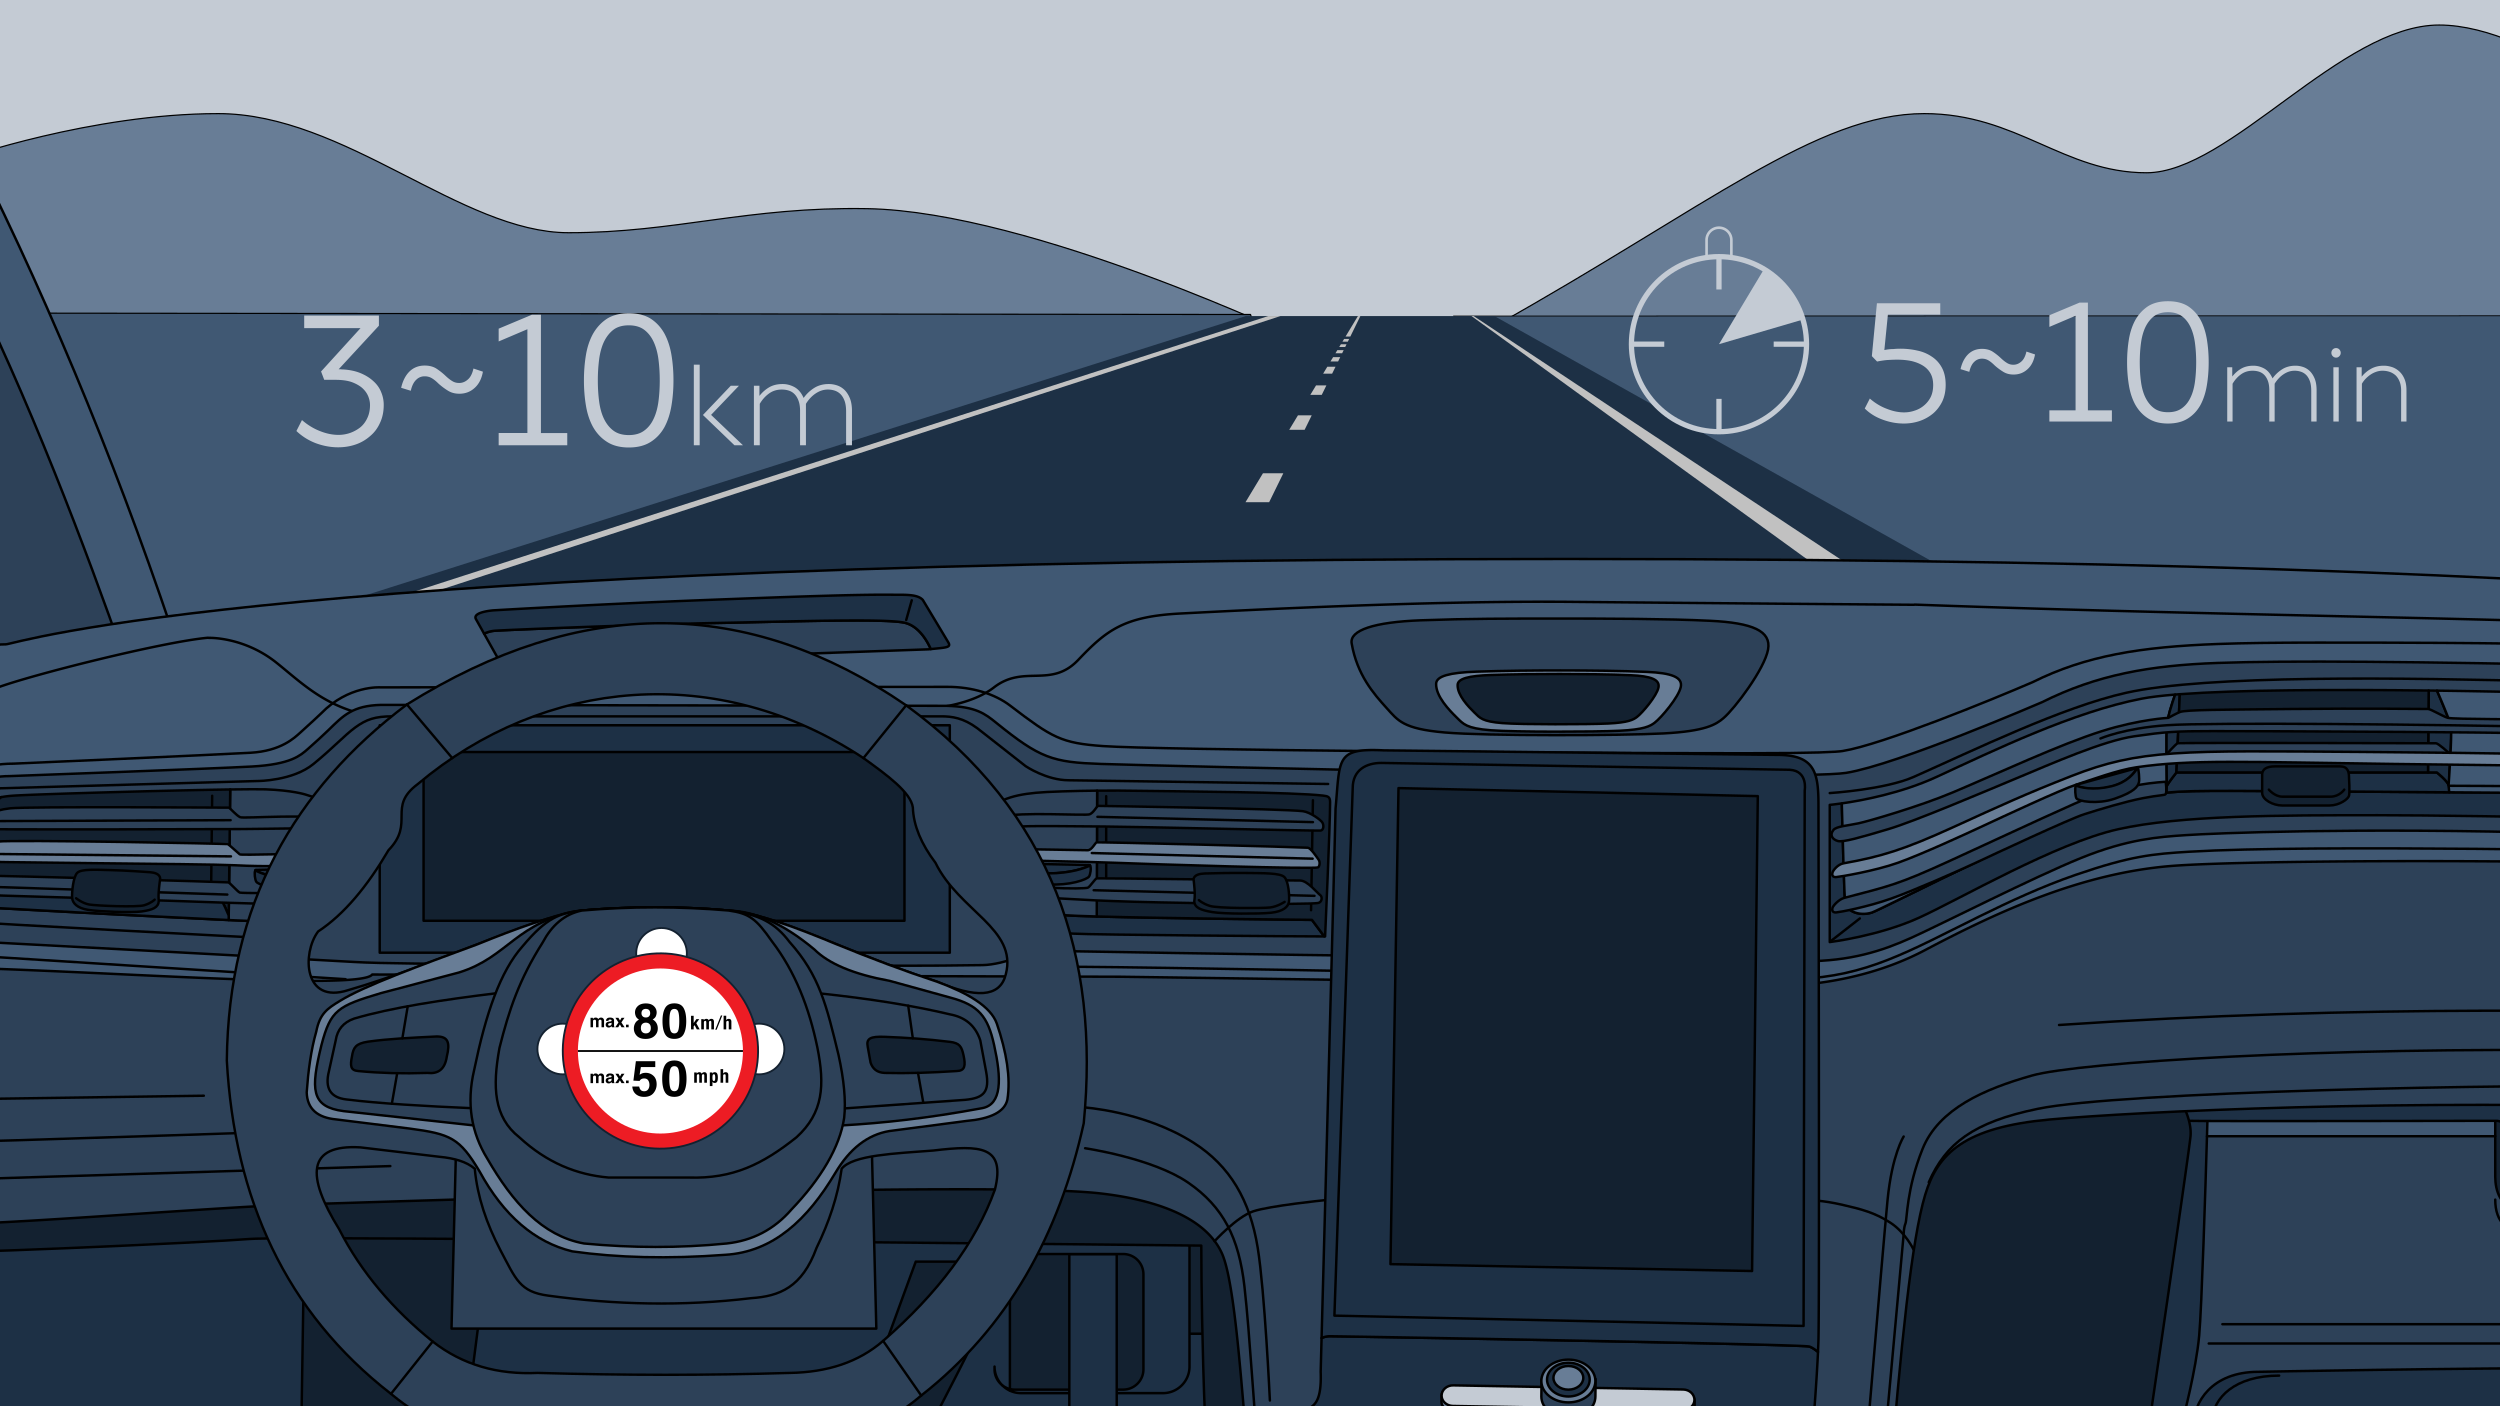 <svg xmlns="http://www.w3.org/2000/svg" width="1024" height="576" xml:space="preserve"><rect width="100%" height="100%" fill="#808080" stroke="none"/><switch><g><path fill="#C4CBD4" d="M-45.456-34.897h1128.377v251.634H-45.456z"/><path fill="#687D96" stroke="#000" stroke-width=".5" stroke-linecap="round" stroke-linejoin="round" stroke-miterlimit="10" d="M534.117 139.807S422.984 86.646 355.208 85.469c-49.253-.855-78.338 9.853-122.348 9.853S141.318 46.538 89.386 46.538c-51.931 0-104.744 18.53-104.744 18.53l-29.927 74.565H497.8l36.317.174zm78.198-6.286c86.62-48.52 131.845-86.983 175.846-86.983 38.005 0 57.086 24.227 91.037 24.227 33.952 0 79.803-60.514 119.865-60.514 40.063 0 93.298 47.5 93.298 47.5v75.6H640.33c0-.001-20.271 5.649-28.015.17z"/><path fill="#405873" stroke="#000" stroke-width=".354" stroke-linecap="round" stroke-linejoin="round" stroke-miterlimit="10" d="m1217.447 411.629-314.044-99.945-308.066-182.229 449.435-.112z"/><path fill="#405873" stroke="#000" stroke-width=".5" stroke-linecap="round" stroke-linejoin="round" stroke-miterlimit="10" d="m-58.923 128.185 571.129.634 1.27 3.811-593.35 192.515V138.344z"/><path fill="#1D3045" d="m612.101 129.455 299.491 167.888 140.888 68.523H137.632V247.661l372.669-118.206z"/><path d="M551.546 141.008h-2.318l-.675 1.117h2.445zm1.062-2.168h-2.071l-.675 1.118h2.198zM439.149 323.829l24.369 1.615 44.019-89.827h-15.104zm163.564-194.374 264.019 191.357h25.379L603.603 129.455zm-83.233 0-362.73 117.04 1.378 2.331 366.363-119.371zm33.611 8.4 4.117-8.4h-1.001l-5.074 8.4zm-2.729 5.569h-2.594l-.771 1.278h2.739zm-13.084 26.701h-5.638l-3.583 5.93h6.314zm-11.625 23.721h-8.343l-7.163 11.861h9.694zm17.633-35.98h-4.241l-2.332 3.859h4.681zm3.754-7.664h-3.366l-1.721 2.85h3.691zm1.926-3.929h-2.918l-1.069 1.769h3.12z" fill="#C1C1C1"/><path fill="#2D4158" stroke="#000" stroke-width="1.018" stroke-linecap="round" stroke-linejoin="round" stroke-miterlimit="10" d="M78.459 326.899S54.03 345.9 47.697 358.567c0 0-.905-4.072-12.666-4.977H15.126s2.262-13.57-9.498-56.999C-6.135 253.162-69.923 35.569-238.207 3.902l6.846-66.5S-82.589-23.243-31.017 67.233c0 0 80.523 177.334 109.476 259.666z"/><path fill="#405873" stroke="#000" stroke-width="1.018" stroke-linecap="round" stroke-linejoin="round" stroke-miterlimit="10" d="M127.635 299.024s-42.523 4.524-48.857-15.379C56.363 213.193 28.476 142.445-4.367 75.18c-49.24-100.853-170.856-181.778-205.067-182.726l-11.271 59.876s114.906 17.19 172.81 100.428C10.01 135.996 65.199 312.425 65.199 312.425s5.428 22.62 28.047 28.046c0 0 47.049 4.524 34.382-45.236"/><path fill="#1D3045" stroke="#000" stroke-width="1.018" stroke-linecap="round" stroke-linejoin="round" stroke-miterlimit="10" d="M1269.554 1307.286H-23.333l12.453-880.61h1275.451z"/><path fill="#132130" stroke="#000" stroke-width="1.018" stroke-linecap="round" stroke-linejoin="round" stroke-miterlimit="10" d="m125.102 477.744-4.982 318.863s33.63-24.91 47.33-75.98c13.702-51.065 33.631-219.217 33.631-219.217l-75.979-23.666zm874.526-24.191h121.91v62.994h-121.91z"/><path fill="none" d="M1030.75 494.672h72.759c4.749 0 8.177-3.163 8.177-7.907V465.41h-89.638v16.611c0 5.798 2.373 12.651 8.702 12.651z"/><path fill="#405873" stroke="#000" stroke-width="1.018" stroke-linecap="round" stroke-linejoin="round" stroke-miterlimit="10" d="m1022.048 456.183-117.844 1.32-.226 7.907h118.07v-9.227z"/><path fill="#2D4158" stroke="#000" stroke-width="1.018" stroke-linecap="round" stroke-linejoin="round" stroke-miterlimit="10" d="M1239.808 580.354c-.528-8.435-5.272-21.353-6.591-34.272-1.038-10.189-2.736-60.046-3.404-80.672h-118.127v21.356c0 4.744-3.428 7.907-8.177 7.907h-72.759c-6.329 0-8.702-6.854-8.702-12.652V465.41h-118.07c-.58 19.72-2.146 70.33-3.199 81.726-1.317 14.237-6.593 34.011-6.593 34.011l2.108 55.098s.072 14.108 7.12 23.724c7.046 9.621 24.048 25.034 34.798 31.375 10.749 6.339 26.099 7.119 26.099 7.119s56.318 1.939 110.644 2.002c45.277.054 89.496-1.738 95.516-2.002 13.244-.583 24.203-6.579 29.228-10.081 5.024-3.503 22.391-17.77 30.92-29.144 7.733-10.313 6.932-18.304 7.869-23.786.944-5.482 1.849-46.661 1.32-55.098z"/><path fill="#1D3045" stroke="#000" stroke-width="1.018" stroke-linecap="round" stroke-linejoin="round" stroke-miterlimit="10" d="M925.033 561.898c-19.246 0-26.627 12.657-26.627 22.148l1.582 47.98c.791 18.189 19.245 35.853 36.908 50.091 10.098 8.141 14.762 7.644 24.517 8.699 9.755 1.053 61.163 2.636 110.988 2.636 49.828 0 96.755-1.319 111.782-5.01 15.026-3.69 36.907-28.47 42.708-35.853 5.798-7.38 7.645-21.882 7.645-21.882l1.056-48.772c-.791-12.916-13.713-20.298-30.056-20.298 0 0-80.408-1.32-140.252-1.32s-140.251 1.581-140.251 1.581z"/><path fill="none" stroke="#000" stroke-width="1.018" stroke-linecap="round" stroke-linejoin="round" stroke-miterlimit="10" d="M933.542 563.45c-18.199 0-27.051 9.193-27.404 18.191-.352 8.993 1.496 39.048 1.496 39.048.747 14.805 20.424 29.014 37.126 40.6 9.552 6.624 13.964 6.221 23.186 7.079 9.224.86 57.837 2.149 104.954 2.149 47.119 0 91.489-1.075 105.7-4.078 14.21-3.005 36.956-22.549 43.016-30.721 7.636-10.293 5.538-55.101 5.538-55.101-.748-10.512-12.906-17.381-28.36-17.381"/><path fill="#1D3045" stroke="#000" stroke-width="1.018" stroke-linecap="round" stroke-linejoin="round" stroke-miterlimit="10" d="M1055.531 441.683c-104.399 3.164-161.08 12.127-161.08 12.127s-.265 5.01 1.844 5.273c2.111.265 126.017 0 126.017 0s4.219-.263 4.219 3.956v2.664h81.47l-.007-.82c0-4.48 1.581-7.117 5.802-6.59h104.393c0-.001-58.258-19.773-162.658-16.61z"/><path fill="#132130" stroke="#000" stroke-width="1.018" stroke-linecap="round" stroke-linejoin="round" stroke-miterlimit="10" d="M893.885 452.178s3.857 6.748 3.375 13.014c-.482 6.269-24.105 168.249-26.033 178.374-1.929 10.127-3.857 16.873-18.801 29.89l-93.046 62.191s9.642-135.469 13.983-194.766c4.339-59.299 4.82-95.458 36.156-102.69 31.338-7.229 84.366 13.987 84.366 13.987zm-491.167 82.358s-.821 7.655-4.651 16.134c-3.826 8.478-31.449 60.983-31.449 60.983l-35.004 6.564s10.665-19.415 18.05-35.55c7.384-16.136 10.938-26.253 17.228-43.481a9643.365 9643.365 0 0 1 8.205-22.427h24.338l3.283 17.777zm10.938-32.544h58.25v67.546h-58.25zm63.992 2.188h20.236v42.115h-20.236z"/><g stroke="#000" stroke-width="1.018" stroke-linecap="round" stroke-linejoin="round" stroke-miterlimit="10"><path fill="#1D3045" d="M476.343 493.029h-58.1c-6.007 0-10.878 4.869-10.878 10.875v18.05a8.306 8.306 0 0 1 8.307-8.305h44.371a8.306 8.306 0 0 1 8.307 8.305v38.926c0 4.59-3.72 8.308-8.307 8.308h-44.371a8.269 8.269 0 0 1-5.217-1.846 10.839 10.839 0 0 0 7.788 3.289h58.1c6.007 0 10.877-4.868 10.877-10.873v-55.854c0-6.006-4.87-10.875-10.877-10.875z"/><path fill="none" d="M407.365 560.88a8.29 8.29 0 0 0 3.09 6.461 10.839 10.839 0 0 1-3.09-7.583v1.122z"/></g><path fill="#1D3045" stroke="#000" stroke-width="1.018" stroke-linecap="round" stroke-linejoin="round" stroke-miterlimit="10" d="M437.995 513.75h19.416v94.894h-19.416z"/><path fill="#132130" stroke="#000" stroke-width="1.018" stroke-linecap="round" stroke-linejoin="round" stroke-miterlimit="10" d="m530.117 467.602-192.609-33.538-396.022-96.072c.158 11.459.587 37.871 1.289 48.034.906 13.142 10.876 51.663 11.782 60.728.908 9.063.454 15.408-2.718 24.927-1.927 5.774-4.852 12.546-6.856 16.984 4.744 11.083 12.58 23.195 16.825 24.256 5.439 1.358 124.629-4.081 140.492-5.439 15.861-1.358 389.748 2.72 389.748 2.72s0 86.105 6.344 136.411c6.345 50.305 15.862 80.668 24.925 84.748 9.065 4.077 27.647-.909 27.647-.909l-20.847-262.85z"/><path fill="#2D4158" stroke="#000" stroke-width="1.018" stroke-linecap="round" stroke-linejoin="round" stroke-miterlimit="10" d="M1322.113 388.778c2.354-14.699 8.146-51.872 10.359-66.11-90.432.463-641.47 20.758-641.47 20.758-1.358.906-173.573 291.86-173.573 291.86l-1.816 6.795s2.211 17.488 3.813 34.393c1.814-7.832 5.3-19.51 10.61-23.667 8.445-6.612 51.41-8.08 113.102-8.08 61.69 0 105.022 1.838 113.467 10.282 5.091 5.09 8.767 17.162 10.931 26.235 2.193-23.799 4.348-47.507 5.947-67.258 5.21-64.4 9.564-106.228 15.072-124.589 5.111-17.048 16.199-27.684 51.097-30.857 34.895-3.172 146.381-8.611 262.854-4.532 116.469 4.079 216.627 13.141 219.345 11.331-4.671-2.027-6.711-10.092-6.347-19.64.371-9.551 3.673-38.56 6.609-56.921z"/><path fill="#405873" stroke="#000" stroke-width="1.018" stroke-linecap="round" stroke-linejoin="round" stroke-miterlimit="10" d="M1289.674 294.306s.906-28.54-4.306-30.58c0 0-111.324-34.775-644.037-34.775-532.711 0-635.437 34.965-638.906 34.965-42.926 0-5.224 73.374-5.224 73.374l26.847 15.151 495.494-74.087 662.27-9.064 109.902 62.53-2.04-37.514z"/><path fill="none" stroke="#000" stroke-width="1.018" stroke-linecap="round" stroke-linejoin="round" stroke-miterlimit="10" d="M741.184 491.6s5.142-.002 13.219 1.834c8.079 1.838 13.586 3.304 19.831 7.346 6.243 4.038 9.549 11.016 9.549 11.016"/><path fill="#2D4158" stroke="#000" stroke-width="1.018" stroke-linecap="round" stroke-linejoin="round" stroke-miterlimit="10" d="M-39.416 378.206a1375.507 1375.507 0 0 0 7.002 33.081c4.931 21.964 7.62 38.101 8.068 42.584.449 4.482 2.69 24.653 2.69 29.585 0 4.422-3.965 12.438-7.046 16.957.27.236.528.419.771.525 6.275 2.689 116.542-6.728 150.609-7.621 34.067-.896 281.497-9.861 328.114-4.484 19.775 2.284 42.583 8.519 49.755 24.653 7.17 16.136 9.361 87.785 12.748 94.768 3.389 6.983 11.457 1.157 11.457 1.157l37.652-4.482V391.116l-601.82-12.91z"/><path fill="none" stroke="#000" stroke-width="1.018" stroke-linecap="round" stroke-linejoin="round" stroke-miterlimit="10" d="m-8.239 482.853 168.12-5.226m-192.26-21.875s8.032 11.566 9.827 12.015c1.793.447 184.676-5.829 184.676-5.829m282.339 8.383s27.646 4.077 42.148 14.047c14.503 9.971 20.848 22.661 23.113 42.602 2.267 19.94 4.08 53.931 4.986 58.914.904 4.986 3.928 9.215 8.762 10.274"/><path fill="none" stroke="#000" stroke-width="1.018" stroke-linecap="round" stroke-linejoin="round" stroke-miterlimit="10" d="M497.487 508.39s9.064-9.971 15.86-12.238c6.799-2.267 29.006-4.531 29.006-4.531"/><path fill="none" stroke="#000" stroke-width="1.018" stroke-linecap="round" stroke-linejoin="round" stroke-miterlimit="10" d="M443.557 453.553s24.851 1.474 45.32 14.501c14.955 9.517 23.113 23.567 26.284 43.052 2.855 17.537 4.986 62.543 4.986 62.543M779.74 465.525s-4.772 7.345-6.609 26.075c-1.836 18.726-13.22 154.594-13.22 154.594"/><path fill="#2D4158" stroke="#000" stroke-width="1.018" stroke-linecap="round" stroke-linejoin="round" stroke-miterlimit="10" d="M358.942 544.193H184.943l3.626-145.18h166.747z"/><path fill="#1D3045" stroke="#000" stroke-width="1.018" stroke-linecap="round" stroke-linejoin="round" stroke-miterlimit="10" d="M224.438 395.598h95.924v83.693h-95.924z"/><path fill="none" stroke="#000" stroke-width="1.018" stroke-linecap="round" stroke-linejoin="round" stroke-miterlimit="10" d="M1343.046 344.715c-1.836 20.196-5.875 81.152-7.71 85.927-1.837 4.772-10.282 10.648-10.282 10.648l-8.446 14.689s.365 2.203-7.715 1.469c-8.077-.733-142.11-11.383-213.35-12.485-71.237-1.102-227.306 2.314-260.721 9.18-26.805 5.507-37.822 14.321-44.801 30.112"/><path fill="#405873" stroke="#000" stroke-width="1.018" stroke-linecap="round" stroke-linejoin="round" stroke-miterlimit="10" d="M1345.734 336.619c-.618-11.308-5.288 22.14-6.041 13.833-.436-4.788-2.586-8.925-8.023-14.969-1.512-3.927-3.322-6.343-5.571-8.438-1.977-1.846-6.43-3.344-12.901-13.201-6.584-10.03-6.608-14.926-8.772-21.762-4.067-12.836-12.176-16.001-21.764-19.753-9.586-3.754-22.979-7.649-50.946-9.509-151.641-10.09-286.636-9.299-447.467-15.174-.15.046-.258.072-.307.072 0 0-87.459-.671-139.627-1.19-59.698-.594-137.447 3.571-160.651 4.76-23.205 1.189-30.345 6.744-42.047 19.04-11.169 11.738-22.215 1.727-34.51 11.247-12.297 9.52-34.907 9.123-34.907 9.123l-.312-.091c-1.651.19-3.376.317-5.189.355-21.184.47-187.499 4.204-202.185 3.534a59.764 59.764 0 0 1-3.013-.215c-25.007-1.261-36.219-13.204-48.232-22.814-13.349-10.682-27.671-10.196-27.671-10.196l-.46-.046c-18.418 1.668-72.413 15.233-86.459 20.515-14.305 5.376-17.826 12.259-20.228 19.305-2.401 7.044-4.307 10.752-7.711 16.18-4.953 7.902-13.576 9.474-15.046 17.871l.084.685s-2.854-73.716-6.053-26.451c-3.293 48.65.603 67.477.603 67.477 2.113 2.42 5.395 19.096 22.054 19.336 62.24.908 175.236 9.971 180.07 3.022l306.662.908 265.19 3.743s33.314 1.694 64.131-14.619c30.818-16.316 64.353-31.423 100.475-34.46 33.181-2.787 203.773-3.61 317.371 3.642 28.703 1.829 48.043 3.626 70.701 9.063 16.388 3.934 21.451 6.044 32.025 7.554 8.461 1.206 20.018 2.564 21.454-.302 2.414-4.834 8.157-21.15 8.157-21.15s7.856-3.318 7.116-16.925z"/><path fill="none" stroke="#000" stroke-width="1.018" stroke-linecap="round" stroke-linejoin="round" stroke-miterlimit="10" d="M141.539 401.07c-19.678-1.192-151.662-9.602-153.03-9.676-10.554-.62-17.817-3.719-22.259-9.475m1324.106-12.435s-24.02-7.93-56.199-14.05c-22.904-4.355-70.306-5.185-126.441-6.343-19.792-.41-160.926-3.259-210.963-.227-14.956.907-24.014 1.699-46.679 9.517-13.692 4.724-27.062 10.941-39.476 17.064-28.872 14.239-46.01 24.523-74.274 25.537-9.979.358-301.583-5.999-308.133-4.877-6.552 1.121-14.285 3.775-14.285 3.775m-439.393-70.774s5.471-16.232 31.099-16.319c4.075-.15 82.005-3.621 96.946-4.455 12.603-.7 18.165-6.249 20.283-8.118l.115-.101c3.25-2.867 8.572-7.898 8.572-7.898 11.217-11.587 24.309-10.674 24.309-10.674l232.29-.203c10.048 0 19.329 2.859 25.629 7.676 17.297 13.231 20.951 15.361 38 16.577 22.166 1.584 185.1 2.938 263.196 2.938 29.62 0 37.619-.568 39.756-.908 16.191-2.568 61.432-21.127 77.821-28.196 21.825-10.873 44.257-14.499 76.039-15.655 10.358-.378 23.466-.562 40.076-.562 29.009 0 67.783-.06 123.497 1.134 81.76 1.752 129.613 6.572 129.613 6.572 22.659 2.265 40.333 7.251 54.384 13.823 13.366 6.248 26.284 16.087 35.804 24.017"/><path fill="#2D4158" stroke="#000" stroke-width="1.018" stroke-linecap="round" stroke-linejoin="round" stroke-miterlimit="10" d="M3.96 317.892c-19.698 0-24.929 14.507-24.929 14.507s-5.456 17.033-7.855 29.003c-2.851 14.228-.745 23.098 17.148 24.152 0 0 136.94 7.272 156.879 8.48 19.942 1.208 101.214.905 166.173.905 16.884.003 45.006 1.102 91.044.368 9.394-.146 20.281-5.963 28.482-5.813 128.088 2.325 308.593 4.237 308.593 4.237 18.273-.063 31.165-4.065 43.507-9.669 12.344-5.603 49.932-24.736 69.305-32.595 19.371-7.859 31.966-8.653 42.945-9.394 10.977-.741 69.636-3.281 155.678-.745 94.32 2.779 152.638 1.644 184.665 8.898 32.022 7.247 56.8 15.707 56.8 15.707 7.411 1.936 10.763-1.212 10.875-6.646.115-5.435-1.812-27.795-1.812-27.795-.756-8.059-6.279-14.047-12.69-18.73-6.407-4.686-22.042-14.583-34.593-20.644-12.55-6.058-31.314-11.926-53.086-13.717-21.768-1.788-44.389-3.854-128.986-5.667-84.595-1.812-135.42-2.224-163.73-1.193-27.742 1.01-49.358 4.773-72.026 16.106 0 0-59.25 25.601-80.221 28.927-21.623 3.429-280.198-2.839-305.179-3.664-19.806-.653-24.982-2.355-42.893-16.849-4.6-3.721-8.25-6.6-20.268-6.954l-231.659-.387c-11.729.303-15.487 4.362-21.653 10.377-2.248 2.192-5.181 4.865-8.305 7.62-3.123 2.756-7.032 6.363-22.962 7.252-15.518.865-99.247 3.923-99.247 3.923z"/><g stroke="#000" stroke-width="1.018" stroke-linecap="round" stroke-linejoin="round" stroke-miterlimit="10"><path fill="#2D4158" d="M143.698 340.181c-.132-2.563-.709-4.408-1.924-5.983.266 6.483.797 20.148-.113 25.61-.733 4.408-4.585 8.094-11.059 12.678-6.583 4.661-13.756 4.989-21.308 4.989S.056 372.081-8.575 371.542c-8.632-.542-8.092-4.449-7.148-8.362.944-3.911 5.26-23.331 8.227-28.591 1.905-3.376 5.582-6.358 8.082-8.098-7.505 1.355-11.186 4.694-14.11 11.516-3.529 8.232-6.696 21.894-7.509 27.049-.815 5.157-1.723 11.594 5.924 12.356 7.647.763 120.319 6.685 126.812 6.982 6.494.294 12.071-1.873 15.707-4.363 3.634-2.489 10.291-6.124 12.797-9.6 2.507-3.474 3.607-6.663 3.781-14.25.174-7.589-.031-10.928-.29-16z"/><path fill="#2D4158" d="M141.774 334.199c-1.187-1.535-2.981-2.813-5.574-4.243-3.017-1.664-4.161-2.441-11.127-4.524 0 0-5.236-1.703-16.279-2.117-2.274-.087-7.519-.058-14.501.048l-.628 53.488c8.231.385 14.035.625 15.629.625 7.552 0 14.725-.328 21.308-4.989 6.474-4.584 10.326-8.27 11.059-12.678.91-5.463.379-19.127.113-25.61z"/><path fill="#132130" d="m93.687 375.031.606-51.668c-26.912.403-79.712 1.947-88.548 2.522a45.334 45.334 0 0 0-5.159.606c-2.5 1.74-6.178 4.722-8.082 8.098-2.313 4.1-5.443 16.792-7.158 24.05 12.154.363 96.278 2.964 101.157 5.215 2.821 1.304 5.608 7.256 7.184 11.177z"/><path fill="#1D3045" d="M86.503 363.855c-4.879-2.251-89.003-4.852-101.157-5.215-.488 2.057-.861 3.679-1.069 4.541-.944 3.913-1.483 7.82 7.148 8.362 6.808.424 71.505 3.868 102.24 5.308l.022-1.82c-1.576-3.921-4.363-9.873-7.184-11.176z"/><path fill="none" d="m86.907 325.958-.404 35.741"/><path fill="#2D4158" d="M93.786 330.816s-82.671-.541-89.683.27c-7.012.807-13.621 3.907-14.161 5.123-.54 1.214-.809 2.699-.134 3.237.674.539 101.282.134 109.372.134 8.092 0 30.885-.671 33.985.138 3.103.807 4.586 2.965 4.586 8.901 0 5.933.405 12.407-2.563 13.891-2.967 1.482-9.171 3.1-14.16 3.234-4.99.135-21.983.135-22.792-.134-.81-.268-4.046-4.046-4.721-4.18-.675-.136-93.189-2.833-98.854-2.698-5.663.136-10.652 3.37-11.597 4.045-.945.674-.81 3.102.81 3.372 1.619.272 25.489.945 61.632 2.023 36.142 1.08 64.059 2.428 72.421 2.024 8.36-.408 18.071-1.619 21.308-4.854 3.237-3.236 2.833-9.576 2.833-9.576l.134-8.495s-.041-8.972-5.259-11.196c-7.283-3.101-37.087-.674-38.572-1.348-1.483-.676-3.912-3.506-4.585-3.911z"/><path fill="none" d="m-13.97 362.912 107.08 3.508M-7.766 336.345l102.225-.405"/><path fill="#687D96" d="M131.277 351.854c.231-1.608-1.888-2.293-3.776-2.293-1.887 0-28.725.809-29.264.404-.54-.404-4.316-3.911-4.856-4.182-.539-.269-87.524-1.887-94.267-1.077-6.744.808-11.868 3.641-12.543 4.72-.673 1.079-1.483 2.562.271 3.235 1.752.677 96.561 1.081 109.507 1.753 12.946.675 24.545.271 28.859-.269 4.316-.541 5.935-1.348 6.069-2.291z"/><path fill="none" d="m-11.138 349.696 105.732 1.078"/><g fill="#1D3045"><path d="m134.05 355.631-29.341.673a.901.901 0 0 0-.142.203c1.866 1.011 7.053 3.301 15.786 3.301 7.944.001 12.001-2.639 13.697-4.177z"/><path d="M134.05 355.631c-1.697 1.538-5.754 4.177-13.697 4.177-8.732 0-13.92-2.29-15.786-3.301-.532 1.009-.089 3.9.411 4.651.81 1.212 7.404 3.472 15.509 3.236 9.305-.268 13.713-3.153 14.16-4.721.27-.942-.134-3.774-.539-4.044l-.058.002z"/></g><path fill="#132130" d="M65.043 368.995s-.177-1.342-.072-3.202c.144-2.487.641-5.977.641-5.977-.142-1.777-2.206-2.419-4.197-2.56-1.992-.143-9.747-.712-15.794-.852-6.048-.144-12.38-.57-14.016 1.137-1.637 1.706-2.207 7.967-2.065 10.174.144 2.205 2.065 4.27 6.618 4.98 4.554.711 17.726 1.228 21.843.64 4.481-.64 6.899-1.563 7.042-4.34z"/><path fill="none" d="M31.177 367.927s2.56 2.065 5.336 2.564c2.774.495 19.708 1.209 22.625.283 2.918-.925 4.198-2.275 4.198-2.275"/></g><path fill="none" stroke="#000" stroke-width="1.018" stroke-linecap="round" stroke-linejoin="round" stroke-miterlimit="10" d="m544.003 321.12-106.251-1.523c-9.134 0-17.658-5.783-17.658-5.783l-19.789-15.529c-5.784-4.262-10.351-4.87-14.917-4.87h-224.68c-7.002 0-10.656 1.218-15.222 4.566-4.566 3.349-8.524 7.917-17.049 14.917-8.524 7.005-22.833 7.005-22.833 7.005l-107.773 3.042c-12.482 2.131-17.658 18.571-17.658 18.571"/><path fill="#1D3045" stroke="#000" stroke-width="1.018" stroke-linecap="round" stroke-linejoin="round" stroke-miterlimit="10" d="M155.531 297.069H389.04v93.159H155.531z"/><path fill="#132130" stroke="#000" stroke-width="1.018" stroke-linecap="round" stroke-linejoin="round" stroke-miterlimit="10" d="M173.494 308.03h196.975v69.106H173.494z"/><path fill="#2D4158" stroke="#000" stroke-width="1.018" stroke-linecap="round" stroke-linejoin="round" stroke-miterlimit="10" d="M638.24 253.359c-19.783 0-37.182 0-56.284.718-19.103.721-29.245 4.064-28.312 9.476 2.217 12.872 9.038 20.652 14.325 26.468 4.659 5.123 6.653 8.496 23.709 9.996 17.055 1.505 72.486 1.307 89.712.395 17.227-.917 21.455-3.629 24.56-6.276 4.607-3.919 16.808-20.08 18.251-28.099 1.364-7.581-6.308-10.914-23.708-11.763-17.397-.851-42.47-.915-62.253-.915z"/><path fill="#687D96" stroke="#000" stroke-width="1.018" stroke-linecap="round" stroke-linejoin="round" stroke-miterlimit="10" d="M639.263 274.598c-11.624 0-23.165.13-34.39.507-11.222.376-16.548 1.842-16.634 4.95-.143 5.129 5.311 10.792 8.417 13.83 2.737 2.676 3.907 4.438 13.93 5.224 10.022.786 42.59.682 52.712.206 10.123-.478 12.606-1.896 14.43-3.279 2.707-2.048 9.874-10.491 10.723-14.684.802-3.96-3.704-5.701-13.928-6.144-10.222-.446-23.635-.61-35.26-.61z"/><path fill="#132130" stroke="#000" stroke-width="1.018" stroke-linecap="round" stroke-linejoin="round" stroke-miterlimit="10" d="M638.926 276.066c-9.542 0-19.016.106-28.231.416-9.213.308-13.585 1.512-13.655 4.064-.117 4.21 4.36 8.86 6.91 11.353 2.247 2.197 3.208 3.643 11.435 4.288 8.227.645 34.963.56 43.272.169 8.31-.393 10.348-1.556 11.846-2.692 2.223-1.682 8.106-8.612 8.802-12.054.658-3.251-3.041-4.68-11.434-5.043-8.39-.366-19.402-.501-28.945-.501z"/><path fill="#1D3045" stroke="#000" stroke-width="1.018" stroke-linecap="round" stroke-linejoin="round" stroke-miterlimit="10" d="M1285.746 347.505c-3.02-2.417-49.853-15.41-68.281-17.221-18.432-1.814-82.483-5.136-115.716-5.136-33.234 0-161.642-1.211-187.624-1.211-25.979 0-29.307.303-48.338 4.834-19.035 4.535-95.352 43.846-99.1 45.018-4.834 1.511-9.971-.302-10.878-3.927-.378-1.515-1.129-29.888-1.406-40.793-3.093.444-4.938.611-4.938.611v56.194s19.94-2.417 36.558-9.97c16.618-7.552 55.896-30.514 81.575-36.253 25.681-5.742 66.166-5.742 106.351-5.742 40.182 0 161.942 2.415 199.405 4.23 37.465 1.812 52.872 1.813 79.763 9.666 26.248 7.669 36.654 12.454 38.825 11.838-1.451-3.904-4.109-10.47-6.196-12.138z"/><path fill="#1D3045" stroke="#000" stroke-width="1.018" stroke-linecap="round" stroke-linejoin="round" stroke-miterlimit="10" d="M1002.952 321.521c-.604-1.812-4.835-5.136-4.835-5.136H891.468s-3.323 4.23-3.929 5.438c-.332.667-.297 1.878-.202 2.834 6.463-.641 13.789-.719 26.788-.719 12.77 0 50.279.293 89.07.589.055-1.007.035-2.168-.243-3.006z"/><g stroke="#000" stroke-width="1.018" stroke-linecap="round" stroke-linejoin="round" stroke-miterlimit="10"><path fill="#1D3045" d="M1003.858 297.35c-.477-2.377-4.13-10.927-5.668-14.463l-3.408-.044-.274 33.541h3.609s4.231 3.324 4.835 5.136c0 .001 1.51-21.147.906-24.17z"/><path fill="#405873" d="M1099.331 298.56c.227-2.505 2.813-9.65 4.518-13.012-9.536-.256-19.489-.538-29.896-.888a3914.476 3914.476 0 0 0-75.763-1.773c1.538 3.536 5.191 12.086 5.668 14.463.604 3.023-.906 24.171-.906 24.171l.242 3.006c38.378.294 77.998.592 96.178.618-.023-.667.03-1.351.26-1.811.001 0-.601-21.451-.301-24.774z"/></g><g stroke="#000" stroke-width="1.018" stroke-linecap="round" stroke-linejoin="round" stroke-miterlimit="10"><path fill="#405873" d="M887.539 297.05c.2-2.997 2.115-8.898 3.391-12.554-5.59.459-10.233 1.011-13.664 1.676-28.098 5.439-60.723 21.261-83.993 32.026-14.582 6.75-30.893 9.733-38.87 10.872.276 10.906 1.027 39.279 1.406 40.793.908 3.625 6.044 5.438 10.878 3.927 3.747-1.172 80.064-40.483 99.1-45.018 9.51-2.263 15.099-3.47 21.551-4.115l.188-2.785c-.061-4.509-.248-20.924.013-24.822z"/><path fill="#1D3045" d="M890.93 284.496c-1.277 3.655-3.191 9.557-3.391 12.554-.261 3.898-.073 20.313-.014 24.821.004-.015.007-.035.014-.048.606-1.208 3.929-5.438 3.929-5.438l1.379-32.039c-.651.049-1.292.098-1.917.15z"/><path fill="#132130" d="M994.782 282.844c-39.006-.483-78.254-.28-101.936 1.502l-1.379 32.039h103.04l.275-33.541z"/></g><path fill="#2D4158" stroke="#000" stroke-width="1.018" stroke-linecap="round" stroke-linejoin="round" stroke-miterlimit="10" d="M892.979 291.611c-1.036.344-4.834 2.419-4.834 2.419s-11.885.602-27.195 5.436c-17.219 5.437-41.693 16.919-61.027 25.076-13.577 5.726-34.447 11.782-38.677 12.69-4.227.908-9.06 1.208-10.268 2.72-1.742 2.175-.306 3.926 1.81 4.531 2.117.605 9.368-1.51 20.546-4.832 11.179-3.327 38.07-14.805 52.575-20.849 14.499-6.041 35.646-15.41 48.338-17.222 12.687-1.813 16.616-2.115 32.026-2.115 15.407 0 137.769.301 172.818 1.812 35.044 1.511 111.182 3.93 129.614 5.137 18.43 1.21 27.493 2.72 39.275 6.647 11.784 3.927 20.243 7.857 24.171 11.18 3.928 3.324 4.835 5.135 5.438 7.855.799 3.589 2.074 9.305.302 10.575-2.115 1.51-12.69-3.627-29.608-8.762-14.304-4.344-30.516-7.854-32.027-7.554-2.073.415-2.064 2.382-.578 3.76 1.483 1.377 16.893 3.191 53.753 15.576 6.704 2.255 10.574 2.72 12.387-.303 1.811-3.02 1.458-9.858.303-14.197-1.209-4.536-2.931-7.798-7.854-10.878-4.836-3.02-17.451-10.267-35.956-14.803-16.01-3.929-22.056-3.627-23.262-4.232-1.209-.602-1.829-2.647-3.325-3.02-2.417-.606-102.422-5.137-104.837-4.532-2.422.604-5.139 1.208-7.254 1.51-2.113.304-32.329-.604-48.643-.604s-46.224 0-48.343-.602c-2.113-.604-6.946-3.627-8.155-3.627-1.206 0-27.493-.303-55.893 0-28.401.302-42.903.302-45.62 1.208z"/><path fill="none" stroke="#000" stroke-width="1.018" stroke-linecap="round" stroke-linejoin="round" stroke-miterlimit="10" d="M1232.269 306.114c-26.89-4.231-86.105-6.044-179.162-8.158-58.012-1.319-148.042-2.115-165.568-.906-17.526 1.208-27.193 5.437-27.193 5.437m142.788 19.369s22.64.048 47.417.375c28.229.372 49.364.675 49.364.675M761.788 376.19l-12.074 9.425"/><path fill="#2D4158" stroke="#000" stroke-width="1.018" stroke-linecap="round" stroke-linejoin="round" stroke-miterlimit="10" d="M755.503 367.744c-2.285.597-4.614 3.144-4.91 4.124-.293.984 0 1.964 1.473 1.867 1.474-.097 12.965-2.257 22.587-5.694 9.621-3.44 26.999-11.098 34.365-14.533 7.365-3.439 38.59-18.07 44.779-20.031 6.186-1.964 16.495-5.106 24.054-6.578 6.663-1.299 8.937-1.079 9.23-1.67.531-1.06 0-5.007 0-5.007s-18.854.687-37.508 9.034c-18.656 8.347-31.62 14.531-51.845 23.762-20.227 9.23-23.763 9.916-42.225 14.726zm131.835-58.659s3.826-4.37 4.648-4.642c.817-.274 104.635 0 105.726 0 1.094 0 5.464 4.097 5.464 4.097l-2.184 1.914c0-.001-110.921-.55-113.654-1.369z"/><path fill="#687D96" stroke="#000" stroke-width="1.018" stroke-linecap="round" stroke-linejoin="round" stroke-miterlimit="10" d="M755.114 353.617c-2.326.415-4.225 2.791-4.521 3.771-.293.984 0 1.967 1.473 1.868 1.474-.097 15.828-2.474 25.451-5.911 9.622-3.44 27.329-11.59 34.695-15.028 7.363-3.436 32.063-14.973 38.248-16.94 6.188-1.961 16.965-5.998 24.589-7.1 22.674-3.28 43.711-2.188 105.453-1.367 51.414.682 115.835 1.175 169.385 3.005 31.963 1.092 65.568 2.459 82.233 5.462 24.222 4.371 36.334 10.385 37.703 9.837 1.1-.44-1.094-2.733-1.094-2.733s-11.163-9.545-41.803-12.566c-19.393-1.912-52.998-3.551-92.065-4.918-48.237-1.686-122.961-2.672-168.014-3.004-73.766-.546-90.433-1.094-118.299 9.835-19.026 7.463-28.402 11.806-48.628 21.037-20.229 9.23-29.51 12.021-44.806 14.752z"/><g stroke="#000" stroke-width="1.018" stroke-linecap="round" stroke-linejoin="round" stroke-miterlimit="10"><path fill="#132130" d="M962.158 318.526c0-2.166-.362-4.619-3.684-4.619h-26.55c-3.684 0-5.195 1.227-5.342 3.175v7.648c0 2.888 4.549 5.195 8.155 5.195h19.407c4.189 0 7.693-2.69 8.013-3.968.36-1.442.001-7.431.001-7.431z"/><path fill="none" d="M960.21 323.432s-1.951 2.885-5.631 2.885h-19.697c-3.175 0-5.558-2.885-5.558-2.885"/></g><path fill="none" stroke="#000" stroke-width="1.018" stroke-linecap="round" stroke-linejoin="round" stroke-miterlimit="10" d="M749.464 324.845s22.697-1.425 34.444-6.648c24.472-10.876 60.867-28.63 87.013-34.441 32.628-7.251 110.881-6.347 176.745-4.532 65.863 1.812 138.376 3.928 170.099 9.367 46.962 8.051 72.511 32.93 75.531 38.974 3.024 6.042 3.285 33.922 2.418 35.65-.602 1.21-4.834-.604-4.834-.604"/><g fill="#1D3045" stroke="#000" stroke-width="1.018" stroke-linecap="round" stroke-linejoin="round" stroke-miterlimit="10"><path d="m875.587 314.512-25.199 6.95a1.562 1.562 0 0 0-.123.265c1.573.764 6.742 2.402 14.235.566 6.813-1.673 9.59-5.662 11.087-7.781z"/><path d="M875.587 314.512c-1.497 2.119-3.981 5.874-10.797 7.545-7.49 1.841-12.953.434-14.525-.33-.488 1.265-.189 4.485.224 5.24.656 1.217 8.532 2.657 15.733.165 7.99-2.764 9.485-4.935 9.91-6.82.258-1.14-.153-5.593-.497-5.814l-.048.014z"/></g><ellipse fill="none" stroke="#000" stroke-width="1.018" stroke-linecap="round" stroke-linejoin="round" stroke-miterlimit="10" cx="642.405" cy="571.171" rx="18.024" ry="14.273"/><g fill="#1D3045" stroke="#000" stroke-width="1.018" stroke-linecap="round" stroke-linejoin="round" stroke-miterlimit="10"><path d="M544.698 547.322a7.918 7.918 0 0 0-3.381.756l-.368 13.773c.467 12.657-2.812 13.592-5.157 15.466-2.344 1.879-8.906 4.219-14.061 8.907-5.156 4.687-8.437 17.341-8.437 22.028 0 4.688 1.406 37.966 2.812 38.436 1.406.469 6.562-10.312 7.969-12.184 1.406-1.876 7.966-2.344 14.998 0 7.03 2.343 167.329 1.404 179.982.935 12.658-.469 18.752-5.624 20.155-15.469 1.289-9.009 4.541-46.3 5.44-66.203-1.082-.917-2.361-1.827-3.562-2.226-2.811-.937-192.171-4.219-196.39-4.219z"/><path d="M744.84 329.841c0-13.122-1.406-20.155-15.47-20.623l-162.642-1.876c-19.686-.937-17.81 3.281-19.686 23.903-.396 18.196-4.462 169.909-5.723 216.832a7.93 7.93 0 0 1 3.381-.756c4.219 0 193.578 3.282 196.391 4.219 1.201.399 2.48 1.309 3.562 2.226.082-1.835.147-3.537.189-5.039.464-17.808-.002-218.886-.002-218.886z"/></g><path fill="none" stroke="#000" stroke-width="1.018" stroke-linecap="round" stroke-linejoin="round" stroke-miterlimit="10" d="M565.79 312.499c-6.094 0-11.718 2.812-11.718 10.309l-7.499 216.077 192.17 4.219.468-219.356s1.408-7.968-6.091-8.437l-167.33-2.812z"/><path fill="#132130" stroke="#000" stroke-width="1.018" stroke-linecap="round" stroke-linejoin="round" stroke-miterlimit="10" d="m717.652 520.607-148.114-2.813 3.283-194.986 147.173 3.284z"/><path fill="#687D96" stroke="#000" stroke-width="1.018" stroke-linecap="round" stroke-linejoin="round" stroke-miterlimit="10" d="M694.124 575.959c-.043 2.33-2.255 3.473-4.842 3.426l-94.196-1.691c-2.588-.047-4.714-1.302-4.672-3.631l.062-2.486c.041-2.329 2.173-2.367 4.762-2.318l94.195 1.693c2.586.043 4.734.6 4.691 2.928v2.079z"/><path fill="#C4CBD4" stroke="#000" stroke-width="1.018" stroke-linecap="round" stroke-linejoin="round" stroke-miterlimit="10" d="M694.044 573.437c-.045 2.333-2.175 4.182-4.762 4.135l-94.196-1.692c-2.588-.047-4.653-1.974-4.61-4.303h0c.041-2.329 2.173-4.182 4.762-4.134l94.195 1.694c2.586.044 4.653 1.971 4.611 4.3h0z"/><path fill="#2D4158" stroke="#000" stroke-width="1.018" stroke-linecap="round" stroke-linejoin="round" stroke-miterlimit="10" d="M653.472 572.007c0 4.839-4.955 8.761-11.067 8.761s-11.067-3.922-11.067-8.761c0-1.816.089-6.979.089-6.979s7.158-1.785 10.977-1.785c4.166 0 11.155 1.606 11.155 1.606s-.087 5.616-.087 7.158z"/><ellipse fill="#687D96" stroke="#000" stroke-width="1.018" stroke-linecap="round" stroke-linejoin="round" stroke-miterlimit="10" cx="642.405" cy="565.662" rx="11.067" ry="8.763"/><ellipse fill="#1D3045" stroke="#000" stroke-width="1.018" stroke-linecap="round" stroke-linejoin="round" stroke-miterlimit="10" cx="642.405" cy="565.083" rx="8.738" ry="6.92"/><ellipse fill="#687D96" stroke="#000" stroke-width="1.018" stroke-linecap="round" stroke-linejoin="round" stroke-miterlimit="10" cx="642.405" cy="564.361" rx="6.115" ry="4.843"/><g stroke="#000" stroke-width="1.018" stroke-linecap="round" stroke-linejoin="round" stroke-miterlimit="10"><path fill="#1D3045" d="M436.078 374.865c-13.687-1.024-17.268-3.198-25.326-7.805-8.06-4.604-7.165-8.952-7.676-12.534-.276-1.93-.736-8.186-1.102-13.556-.276 3.738-.583 7.463-.435 13.299.191 7.415 2.559 9.467 5.501 12.792 2.89 3.268 8.95 8.186 12.92 10.619 3.969 2.432 12.357 4.312 19.442 4.731 8.785.522 92.989 1.141 103.029 1.153l-5.041-6.778c-.931-.002-87.624-.899-101.312-1.921z"/><path fill="#132130" d="M541.867 325.871c-12.408-1.407-54.266-1.651-83.659-2.046-2.156-.032-5.292-.023-8.825.018l-.158 51.545c28.4.787 87.396 1.396 88.165 1.396l5.041 6.778h.333s2.046-45.397 2.046-55.002c0-2.176-.871-2.452-2.943-2.689z"/><path fill="#2D4158" d="M424.311 324.721c-5.233.523-9.466 1.28-13.559 3.069-2.894 1.267-5.101 2.209-6.396 3.711-1.327 1.536-2.032 3.889-2.175 6.396-.06 1.054-.133 2.063-.207 3.074.366 5.37.826 11.627 1.102 13.556.511 3.582-.384 7.93 7.676 12.534 8.058 4.607 11.64 6.781 25.326 7.805 2.408.18 7.084.355 13.147.523l.158-51.545c-8.965.103-20.485.418-25.072.877z"/><path fill="none" d="M453.092 326.129v33.129m84.683-31.469-.767 45.029"/><path fill="#2D4158" d="M449.766 330.092s76.279 1.178 83.914 2.174c2.942.385 7.45 3.584 8.039 4.77.59 1.187.405 2.907-.747 3.161-.884.199-79.938-1.66-88.777-1.66-8.837 0-33.579-.536-36.968.254-3.387.791-4.97 2.212-4.97 8.012 0 5.797-.442 12.122 2.799 13.571 3.241 1.449 6.652 2.673 15.466 3.163 10.498.582 16.138.334 17.022.069.884-.261 2.974-3.704 3.71-3.836.737-.131 77.088.893 83.276.893 3.069 0 7.143 5.258 8.174 5.917 1.032.662.884 3.033-.884 3.295-1.768.264-10.489.642-51.167 0-39.484-.619-47.61-1.594-56.742-1.99-9.132-.396-19.737-1.579-23.273-4.743-3.535-3.163-3.092-9.356-3.092-9.356l-.148-8.3s.066-8.71 5.745-10.934c5.494-2.156 33.55-.347 35.17-1.006 1.619-.656 2.716-3.058 3.453-3.454z"/><path fill="none" d="m538.413 366.934-90.438-2.301m89.799-27.888-88.264-2.173"/><path fill="#687D96" d="M413.949 349.793c-.256-1.406.752-1.869 2.814-1.919 5.244-.128 28.155.445 28.909.384 1.534-.129 2.865-2.934 3.454-3.2.59-.261 84.565 1.949 86.6 2.175 1.15.129 3.653 3.843 4.388 4.898.737 1.053.345 2.905-.295 3.163-1.879.75-67.796-1.28-83.657-1.919-14.144-.572-32.639-.626-37.352-1.152-4.714-.526-4.693-1.511-4.861-2.43z"/><path fill="none" d="m537.646 351.712-90.439-2.305"/><g fill="#1D3045"><path d="m414.298 353.656 32.049.657a.88.88 0 0 1 .153.2c-2.039.987-7.704 3.226-17.241 3.226-8.674.001-13.109-2.579-14.961-4.083z"/><path d="M414.298 353.656c1.852 1.504 6.287 4.084 14.961 4.084 9.538 0 15.202-2.239 17.241-3.226.581.985.097 3.81-.45 4.542-.883 1.186-7.798 3.785-16.939 3.162-10.144-.69-14.977-3.078-15.466-4.611-.294-.922.147-3.688.588-3.951h.065z"/></g><path fill="#132130" d="M489.176 369.093s.241-1.305.193-3.123c-.067-2.437-.486-5.86-.486-5.86.22-1.732 2.496-2.272 4.675-2.332 2.181-.058 10.665-.304 17.269-.199 6.608.103 13.534-.057 15.259 1.676 1.724 1.731 2.121 7.867 1.887 10.016-.235 2.145-2.406 4.083-7.402 4.595-4.996.512-19.391.488-23.863-.251-4.87-.809-7.476-1.808-7.532-4.522z"/><path fill="none" d="M526.178 369.411s-2.869 1.913-5.915 2.288c-3.047.373-21.554.389-24.706-.635-3.15-1.018-4.5-2.392-4.5-2.392"/></g><g stroke="#000" stroke-width="1.018" stroke-linecap="round" stroke-linejoin="round" stroke-miterlimit="10"><path fill="#2D4158" d="M370.279 255.013c-8.735-1.725-44.867-.455-76.591.154-31.722.608-87.466 2.891-91.092 3.193a12.201 12.201 0 0 0-4.313 1.186l5.22 9.314c1.813 2.282 3.626 2.586 9.516 2.74 5.891.152 167.229-5.631 167.229-5.631l1.011-.103c-1.069-2.49-4.645-9.6-10.98-10.853z"/><path fill="#1D3045" d="M388.406 263.079c-1.359-2.282-10.422-17.346-10.422-17.346-2.266-2.433-7.236-2.068-12.69-2.13-13.596-.151-40.362.768-79.31 2.283-42.158 1.641-83.84 4.109-83.84 4.109s-8.611.607-7.251 3.499l3.391 6.052a12.222 12.222 0 0 1 4.313-1.186c3.625-.302 59.369-2.585 91.092-3.193 31.724-.609 67.856-1.879 76.591-.154 6.335 1.253 9.911 8.363 10.981 10.852 6.44-.647 8.439-.615 7.145-2.786z"/></g><path fill="none" stroke="#000" stroke-width="1.018" stroke-linecap="round" stroke-linejoin="round" stroke-miterlimit="10" d="m373.451 245.885-2.266 8.064M-18.287 450.29l101.767-1.485m759.91-28.969c240.67-16.342 467.231 6.684 467.231 6.684m13.697 7.426s-6.609 8.079-8.814 8.813c-2.201.735-142.477-11.014-252.274-12.485-109.798-1.469-211.516 4.774-230.977 10.282-19.464 5.51-38.192 13.588-44.8 30.113-6.61 16.525-6.244 28.64-6.976 30.476-.737 1.838-.737 4.407-.737 4.407s-13.697 151.273-14.687 157.168c-.488 2.898-1.623 4.986-1.623 4.986m146.856-125.315h312.517m-318.105 7.908h324.597"/><path fill="none" stroke="#000" stroke-width="1.018" stroke-linecap="round" stroke-linejoin="round" stroke-miterlimit="10" d="M1022.048 491.362c0 9.491 5.272 13.707 13.183 13.707h64.852c10.282 0 11.602-6.588 11.602-11.862"/><g stroke="#000" stroke-linecap="round" stroke-linejoin="round" stroke-miterlimit="10"><path fill="#2D4158" d="M166.671 288.551c71.377-44.638 139.518-44.224 204.489.343 60.229 44.033 79.376 102.949 72.738 171.208-10.086 45.595-31.001 83.65-66.562 111.508-15.15 13.082-33.766 18.949-55.239 18.871H210.588c-20.055-.778-36.516-7.919-50.436-19.557-43.328-33.638-64.126-80.062-67.248-136.518.639-64.109 27.699-111.129 73.767-145.855zm71.708 84.403c20.365-1.685 40.392-1.746 60.043 0 20.071 1.544 47.477 16.855 85.432 29.164 15.307 6.509 25.749 6.833 28.134-3.088 4.803-18.613-19.128-25.818-28.821-45.633-5.862-7.747-9.003-15.299-9.264-22.645-.824-6.159-10.437-13.191-20.243-20.243-59.7-39.457-130.722-32.938-182.53 10.636-12.695 9.435-1.029 15.783-12.009 27.105-8.661 14.773-18.165 26.269-28.821 33.281-6.69 8.921-6.004 30.021 12.352 24.017 36.113-10.464 81.532-31.951 95.727-32.594zm-43.917 105.761c-3.376-2.916-8.431-4.319-14.41-4.889l-32.423-3.86c-21.925-1.297-22.31 11.511-8.749 33.452 9.163 17.991 22.312 33.077 38.342 46.061 12.292 9.632 26.722 13.643 42.974 12.866 35.148 1.004 69.664 1.055 103.445 0 15.113-.266 27.99-4.331 38.084-13.124 22.301-19.417 37.896-40.031 45.804-62.016 4.35-17.792-5.79-18.27-25.218-15.954-15.702 1.226-33.003 1.817-37.57 7.462-1.533 11.217-5.197 21.975-10.293 32.423-5.919 16.212-15.182 19.814-26.762 20.586-28.072 3.394-55.745 2.718-83.116-1.029-11.708-1.544-13.252-6.69-19.557-18.528-5.727-10.919-9.511-22.043-10.551-33.45z"/><path fill="#687D96" d="M129.53 422.575c1.458-7.334 4.375-9.392 9.864-12.695 9.455-5.885 32.828-14.496 56.197-23.106 15.936-6.487 30.962-11.951 42.788-13.82 20.288-1.692 40.31-1.739 60.043 0 11.649.972 27.226 6.732 43.728 13.618 14.243 5.841 28.187 11.105 41.705 15.545 12.68 4.686 21.968 10.145 24.446 17.155 3.961 11.65 5.746 22.202 4.318 31.137-1.083 4.902-6.64 7.856-16.927 8.749l-31.394 4.117c-8.962 1.481-16.298 7.294-22.13 17.112-11.377 19.112-25.441 32.436-45.161 33.581-23.341 1.75-44.15 1.208-62.659-1.415-15.298-3.761-28.001-14.558-37.956-32.809-8.17-13.638-11.773-15.247-28.692-17.498l-29.979-3.731c-7.625-.728-11.878-4.234-12.094-11.065.624-8.85 1.739-17.295 3.903-24.875z"/><path fill="#2D4158" d="M131.675 428.022c3.774-14.41 6.69-15.954 24.36-21.243l31.908-8.435c20.586-6.347 23.331-21.101 50.436-25.39 19.989-1.678 40.002-1.752 60.043 0 10.459.299 22.014 4.95 35.168 15.954 5.769 5.747 15.824 10.112 30.879 12.866l24.875 6.862c11.494 3.088 15.268 7.677 17.841 19.385 3.049 13.694 3.324 24.407-4.975 25.904-22.295 4.136-40.634 6.093-57.126 7.034H193.948l-53.181-5.833c-13.491-1.756-13.553-8.92-9.092-27.104z"/><path fill="#2D4158" d="M203.726 406.779c-22.597 2.754-43.419 5.931-58.67 10.435-4.382 1.51-6.878 4.499-7.548 8.921l-2.745 12.523c-1.867 7.227.748 10.901 7.034 11.665 13.56 1.678 31.906 2.741 51.808 3.603l10.121-47.147z"/><path fill="#132130" d="M144.155 432.783c.571-3.678 1.48-5.34 6.562-6.112 8.482-1.197 17.766-1.616 28.049-2.123 4.82-.065 5.653 2.522 4.246 8.234-.767 5.238-3.598 7.195-7.977 6.69-9.896.359-19.334.105-28.306-.772-3.282-.256-3.282-2.315-2.574-5.917z"/><path fill="#2D4158" d="m167.01 412.161-2.201 13.14m-2.126 14.33-2.179 12.463m174.287-45.315c22.91 2.43 40.461 5.394 54.382 8.72 6.044 1.129 10.325 4.468 12.352 10.636l2.402 12.866c1.544 8.32-1.029 10.765-8.578 11.494l-50.779 3.603-9.779-47.319z"/><path fill="#132130" d="M355.42 428.794c-.704-3.506 1.158-4.298 6.819-4.117 9.006.345 17.305.891 26.762 2.059 4.149.482 4.889 1.994 5.661 5.533.901 4.149.665 6.35-2.831 6.433-10.548.692-20.498 1.026-29.464.772-3.162-.126-4.933-1.708-5.79-4.246l-1.157-6.434z"/><path fill="#2D4158" d="m372 411.939 1.89 13.347m2.119 14.169 2.177 12.258m-183.981-13.398c-3.208 13.649-1.143 25.661 5.404 36.283 10.271 17.748 22.378 31.642 39.628 34.739 19.506 1.847 38.979 1.927 58.413 0 10.581-1.159 19.441-5.74 26.505-13.896 12.113-12.649 19.814-25.565 21.615-37.57.77-6.991-.095-15.682-2.316-25.783-4.914-20.15-7.72-32.501-20.071-46.268-5.755-7.66-12.434-11.416-24.961-12.866-19.505-1.756-39.544-1.671-60.043 0-9.246 1.125-14.453 2.831-24.36 14.668-9.135 10.293-15.01 27.467-19.814 50.693z"/><path fill="#2D4158" d="M212.733 465.849c-10.537-8.297-11.065-20.63-8.149-36.626 3.894-15.529 8.063-27.963 17.67-43.145 3.707-6.963 8.876-11.658 16.126-13.124 19.875-1.72 39.891-1.707 60.043 0 8.578 1.201 11.322 3.431 17.756 12.609 9.502 12.386 15.239 27.182 18.613 43.488 3.088 15.44 2.487 26.754-8.578 36.798-13.896 11.065-26.085 17.042-44.003 16.469h-32.938c-12.992-1.116-25.273-6.063-36.54-16.469zm-52.581 105.075 17.07-21.444m184.503-.257 15.611 22.387m-23.674-261.1 17.498-21.616m-204.489-.343 18.571 21.959"/></g><circle fill="#FFF" cx="310.898" cy="429.673" r="10.382"/><path fill="#132130" d="M310.898 440.442c-5.938 0-10.769-4.831-10.769-10.769s4.831-10.769 10.769-10.769 10.769 4.831 10.769 10.769-4.831 10.769-10.769 10.769zm0-20.764c-5.511 0-9.995 4.484-9.995 9.995 0 5.511 4.484 9.995 9.995 9.995 5.511 0 9.995-4.484 9.995-9.995 0-5.511-4.484-9.995-9.995-9.995z"/><circle fill="#FFF" cx="230.51" cy="429.673" r="10.382"/><path fill="#132130" d="M230.51 440.442c-5.938 0-10.769-4.831-10.769-10.769s4.831-10.769 10.769-10.769 10.769 4.831 10.769 10.769-4.831 10.769-10.769 10.769zm0-20.764c-5.511 0-9.995 4.484-9.995 9.995 0 5.511 4.484 9.995 9.995 9.995s9.995-4.484 9.995-9.995c0-5.511-4.484-9.995-9.995-9.995z"/><circle fill="#FFF" cx="270.962" cy="390.491" r="10.382"/><path fill="#132130" d="M270.962 401.26c-5.938 0-10.769-4.831-10.769-10.769s4.831-10.769 10.769-10.769 10.769 4.831 10.769 10.769-4.831 10.769-10.769 10.769zm0-20.764c-5.511 0-9.995 4.484-9.995 9.995s4.484 9.995 9.995 9.995c5.511 0 9.995-4.484 9.995-9.995s-4.483-9.995-9.995-9.995z"/><circle transform="rotate(-2.292 270.415 429.88)" fill="#ED1C24" cx="270.511" cy="430.492" r="40"/><path fill="#132130" d="M272.145 470.846c-22.251.901-41.087-16.469-41.988-38.72-.901-22.251 16.469-41.087 38.72-41.988 22.251-.901 41.087 16.469 41.988 38.72s-16.469 41.087-38.72 41.988zm-3.237-79.935c-21.825.884-38.862 19.358-37.978 41.184.884 21.825 19.358 38.862 41.184 37.978 21.825-.884 38.862-19.358 37.978-41.184-.884-21.824-19.359-38.861-41.184-37.978z"/><circle fill="#FFF" cx="270.511" cy="430.492" r="29.97"/><path fill="#2D4158" d="M270.511 460.849c-16.739 0-30.356-13.618-30.356-30.356s13.618-30.356 30.356-30.356 30.356 13.618 30.356 30.356-13.618 30.356-30.356 30.356zm0-59.939c-16.312 0-29.583 13.271-29.583 29.583s13.271 29.583 29.583 29.583c16.312 0 29.583-13.271 29.583-29.583s-13.271-29.583-29.583-29.583z"/><path fill="#FFF" d="M270.511 464.298c-18.641 0-33.806-15.165-33.806-33.806 0-18.64 15.165-33.805 33.806-33.805 18.64 0 33.806 15.165 33.806 33.805-.001 18.641-15.166 33.806-33.806 33.806z"/><path d="M260.165 419.116a3.404 3.404 0 0 1 1.571-1.449c-.683-.454-1.128-.945-1.333-1.474-.205-.528-.308-1.023-.308-1.483 0-1.025.387-1.898 1.16-2.621.773-.723 1.865-1.085 3.276-1.085 1.41 0 2.502.362 3.275 1.085.773.723 1.16 1.597 1.16 2.621 0 .461-.102.955-.306 1.483-.204.529-.647.987-1.328 1.376.697.389 1.222.905 1.573 1.546.352.642.528 1.359.528 2.15 0 1.187-.44 2.197-1.319 3.03-.879.833-2.108 1.25-3.685 1.25s-2.772-.417-3.583-1.25c-.811-.833-1.217-1.843-1.217-3.03 0-.79.178-1.507.536-2.149zm2.883 3.58c.36.383.857.574 1.493.574s1.133-.191 1.493-.574c.36-.383.54-.921.54-1.615 0-.72-.183-1.266-.55-1.639-.366-.373-.861-.559-1.483-.559-.622 0-1.117.187-1.483.559-.366.373-.549.919-.549 1.639-.001.694.179 1.232.539 1.615zm.176-6.42c.315.324.753.486 1.312.486.566 0 1.003-.162 1.312-.486.309-.324.463-.742.463-1.255 0-.558-.155-.994-.463-1.308-.309-.315-.746-.472-1.312-.472-.559 0-.997.157-1.312.472-.315.314-.473.751-.473 1.308 0 .513.158.931.473 1.255zm16.775-3.404c.723 1.265 1.085 3.061 1.085 5.389 0 2.328-.362 4.121-1.085 5.379-.723 1.258-1.983 1.887-3.779 1.887-1.796 0-3.056-.629-3.779-1.887-.723-1.258-1.085-3.051-1.085-5.379 0-2.328.362-4.124 1.085-5.389.723-1.265 1.982-1.897 3.779-1.897 1.796 0 3.055.632 3.779 1.897zm-5.413 9.109c.266.859.811 1.289 1.634 1.289s1.363-.429 1.62-1.289c.256-.859.384-2.099.384-3.721 0-1.699-.128-2.957-.384-3.774-.256-.817-.796-1.226-1.62-1.226s-1.368.409-1.634 1.226c-.266.817-.399 2.075-.399 3.774 0 1.622.132 2.862.399 3.721zm-27.866-5.077c.165.066.316.182.45.348.109.135.182.3.22.496.024.13.036.32.036.571l-.007 2.437h-1.035v-2.461a.813.813 0 0 0-.071-.362c-.09-.179-.255-.269-.496-.269-.279 0-.472.116-.578.348a1.098 1.098 0 0 0-.082.443v2.302h-1.018v-2.302c0-.229-.024-.396-.071-.5-.085-.187-.252-.28-.5-.28-.289 0-.482.093-.582.28-.054.106-.082.264-.082.475v2.327h-1.025v-3.859h.983v.564a1.62 1.62 0 0 1 .354-.429c.196-.151.45-.227.762-.227.296 0 .535.065.717.195.146.121.258.275.333.464.132-.227.297-.394.493-.5.208-.107.44-.16.695-.16a1.33 1.33 0 0 1 .504.099zm3.166 1.5c.188-.024.323-.053.404-.089.145-.062.218-.157.218-.287 0-.159-.056-.268-.167-.328-.111-.06-.275-.09-.491-.09-.242 0-.413.059-.514.177a.734.734 0 0 0-.144.355h-.976c.022-.338.116-.616.285-.833.268-.34.729-.511 1.382-.511.425 0 .803.084 1.133.252.33.168.495.485.495.951v1.773c0 .123.002.272.007.447.007.132.027.222.06.269a.36.36 0 0 0 .149.117v.149h-1.099a1.113 1.113 0 0 1-.064-.22 2.556 2.556 0 0 1-.028-.234c-.14.151-.302.28-.485.387a1.47 1.47 0 0 1-.742.188c-.352 0-.643-.1-.872-.3-.23-.2-.344-.483-.344-.849 0-.475.184-.819.554-1.032.203-.116.5-.198.894-.248l.345-.044zm.618.472a1.157 1.157 0 0 1-.467.167l-.23.043c-.216.038-.371.084-.465.138a.462.462 0 0 0-.239.429c0 .173.049.297.146.374a.552.552 0 0 0 .355.115c.221 0 .424-.064.61-.192s.283-.36.29-.699v-.375zm1.506 1.879 1.319-1.957-1.263-1.901h1.238l.646 1.12.631-1.12h1.202l-1.269 1.883 1.319 1.975h-1.259l-.665-1.162-.672 1.162h-1.227zm4.406-1.06h1.075v1.061h-1.075v-1.061zm-9.696 20.102c.165.066.316.182.45.348.109.135.182.3.22.496.024.13.036.32.036.571l-.007 2.437h-1.035v-2.461a.813.813 0 0 0-.071-.362c-.09-.179-.255-.269-.496-.269-.279 0-.472.116-.578.348a1.098 1.098 0 0 0-.082.443v2.302h-1.018v-2.302c0-.229-.024-.396-.071-.5-.085-.187-.252-.28-.5-.28-.289 0-.482.093-.582.28-.054.106-.082.264-.082.475v2.327h-1.025v-3.859h.983v.564a1.62 1.62 0 0 1 .354-.429c.196-.151.45-.227.762-.227.296 0 .535.065.717.195.146.121.258.275.333.464.132-.227.297-.394.493-.5.208-.107.44-.16.695-.16.171 0 .338.033.504.099zm3.166 1.501c.188-.024.323-.053.404-.089.145-.062.218-.157.218-.287 0-.159-.056-.268-.167-.328-.111-.06-.275-.09-.491-.09-.242 0-.413.059-.514.177a.734.734 0 0 0-.144.355h-.976c.022-.338.116-.616.285-.833.268-.34.729-.511 1.382-.511.425 0 .803.084 1.133.252.33.168.495.485.495.951v1.773c0 .123.002.272.007.447.007.132.027.222.06.269a.36.36 0 0 0 .149.117v.149h-1.099a1.113 1.113 0 0 1-.064-.22 2.556 2.556 0 0 1-.028-.234c-.14.151-.302.28-.485.387a1.47 1.47 0 0 1-.742.188c-.352 0-.643-.1-.872-.3-.23-.2-.344-.483-.344-.849 0-.475.184-.819.554-1.032.203-.116.5-.198.894-.248l.345-.044zm.618.471a1.08 1.08 0 0 1-.196.097 1.61 1.61 0 0 1-.271.069l-.23.043c-.216.038-.371.084-.465.138a.462.462 0 0 0-.239.429c0 .173.049.297.146.374a.552.552 0 0 0 .355.115c.221 0 .424-.064.61-.192s.283-.36.29-.699v-.374zm1.506 1.88 1.319-1.957-1.263-1.901h1.238l.646 1.12.631-1.12h1.202l-1.269 1.883 1.319 1.975h-1.259l-.665-1.162-.672 1.162h-1.227zm4.406-1.061h1.075v1.061h-1.075v-1.061zm27.709-23.584h.016l1.087-1.572h1.188l-1.212 1.658 1.392 2.549h-1.188l-.899-1.728-.383.5v1.228h-1.079v-5.582h1.079v2.947zm4.136-1.572v.43h.016c.136-.193.288-.331.458-.414.169-.083.371-.125.606-.125.25 0 .46.057.629.172a.837.837 0 0 1 .34.5h.016a.95.95 0 0 1 .403-.504c.185-.112.405-.168.661-.168.36 0 .624.108.794.324.169.216.254.528.254.934v3.057h-1.079v-2.94c0-.177-.033-.313-.098-.407-.065-.094-.173-.141-.325-.141a.518.518 0 0 0-.41.172c-.102.115-.152.297-.152.547v2.768h-1.079v-2.94c0-.177-.033-.313-.098-.407-.065-.094-.173-.141-.324-.141a.518.518 0 0 0-.41.172c-.102.115-.153.297-.153.547v2.768h-1.079v-4.206h1.03zm7.592-1.509-2.314 5.84h-.563l2.306-5.84h.571zm1.61.133v1.806h.016c.208-.36.55-.54 1.024-.54.344 0 .608.094.794.281.185.188.278.493.278.915v3.12h-1.079v-2.901c0-.219-.036-.371-.109-.457-.073-.086-.19-.129-.352-.129-.38 0-.571.232-.571.696v2.791h-1.079v-5.582h1.078zm-12.085 23.23v.43h.016c.136-.193.288-.331.458-.414.169-.083.371-.125.606-.125.25 0 .46.057.629.172a.837.837 0 0 1 .34.5h.016a.95.95 0 0 1 .403-.504c.185-.112.405-.168.661-.168.36 0 .624.108.793.324.169.216.254.528.254.934v3.057h-1.079v-2.94c0-.177-.033-.313-.098-.407-.065-.094-.173-.141-.324-.141a.518.518 0 0 0-.41.172c-.102.115-.153.297-.153.547v2.768h-1.079v-2.94c0-.177-.033-.313-.098-.407-.065-.094-.173-.141-.324-.141a.522.522 0 0 0-.411.172c-.102.115-.152.297-.152.547v2.768h-1.079v-4.206h1.031zm6.395 0v.446h.016c.12-.198.254-.34.403-.426.149-.086.332-.129.551-.129.443 0 .769.173.977.52.208.347.313.911.313 1.693s-.104 1.342-.313 1.681c-.209.339-.534.508-.977.508a1.11 1.11 0 0 1-.52-.113 1.11 1.11 0 0 1-.387-.363h-.016v1.743h-1.079v-5.559h1.032zm.153 3.139c.07.232.225.348.465.348.234 0 .387-.116.457-.348.07-.232.105-.577.105-1.036s-.035-.804-.105-1.036c-.07-.232-.223-.348-.457-.348-.24 0-.395.116-.465.348-.07.232-.106.577-.106 1.036s.035.804.106 1.036zm4.273-4.515v1.806h.016c.208-.36.55-.54 1.024-.54.344 0 .609.094.794.281.185.188.278.493.278.915v3.12h-1.079v-2.901c0-.219-.036-.371-.109-.457-.073-.086-.191-.129-.352-.129-.38 0-.57.232-.57.696v2.791h-1.079v-5.582h1.077z"/><path fill="none" stroke="#000" stroke-width=".749" stroke-miterlimit="10" d="M236.705 430.492h67.611"/><path d="M261.816 445.046c.112.617.328 1.093.645 1.428.318.335.781.503 1.39.503.702 0 1.236-.247 1.604-.742.367-.494.551-1.116.551-1.867 0-.737-.172-1.359-.516-1.867-.344-.508-.881-.762-1.609-.762-.344 0-.642.043-.894.129a1.777 1.777 0 0 0-1.003.886l-2.543-.119 1.013-7.974h7.942v2.409h-5.895l-.517 3.155c.437-.285.779-.474 1.024-.567.411-.153.911-.229 1.501-.229 1.193 0 2.233.402 3.121 1.204.888.803 1.332 1.971 1.332 3.504 0 1.334-.428 2.525-1.283 3.574s-2.135 1.573-3.839 1.573c-1.373 0-2.5-.368-3.381-1.105-.882-.737-1.372-1.782-1.472-3.136h2.829zm18.271-8.73c.74 1.294 1.11 3.133 1.11 5.515 0 2.383-.37 4.217-1.11 5.505-.74 1.288-2.029 1.931-3.867 1.931s-3.127-.644-3.867-1.931c-.74-1.287-1.11-3.122-1.11-5.505 0-2.382.37-4.221 1.11-5.515.74-1.294 2.029-1.941 3.867-1.941s3.127.647 3.867 1.941zm-5.54 9.322c.272.879.829 1.319 1.672 1.319s1.395-.44 1.658-1.319c.262-.879.393-2.149.393-3.808 0-1.739-.131-3.026-.393-3.862-.262-.836-.815-1.254-1.658-1.254s-1.4.418-1.672 1.254c-.272.836-.408 2.124-.408 3.862 0 1.66.136 2.929.408 3.808z"/><path fill="none" d="M-23 0h1067.771v576H-23z"/><path d="M138.647 178.129c1.67 0 3.29-.278 4.859-.835a14.71 14.71 0 0 0 4.1-2.278c1.215-1.012 2.176-2.303 2.886-3.873.708-1.519 1.063-3.265 1.063-5.239 0-1.215-.254-2.43-.759-3.645-.507-1.215-1.317-2.328-2.43-3.341-1.114-.961-2.557-1.771-4.328-2.43-1.773-.607-4-.911-6.682-.911H132.8l-1.291-3.417 16.173-17.768H124.6v-5.163h30.6v4.176l-16.477 17.844h.76c.354.051.684.076.987.076 2.733.152 5.137.659 7.213 1.519 2.075.861 3.821 1.949 5.239 3.265 1.468 1.317 2.531 2.81 3.189 4.48a13.295 13.295 0 0 1 1.063 5.239c0 2.785-.506 5.239-1.519 7.366-.962 2.177-2.329 3.999-4.1 5.467a17.285 17.285 0 0 1-5.923 3.417c-2.228.759-4.607 1.139-7.137 1.139-3.038 0-6.075-.558-9.112-1.671-3.038-1.164-5.695-2.834-7.973-5.011l2.278-4.48c2.278 1.974 4.708 3.468 7.289 4.48 2.633 1.062 5.19 1.594 7.67 1.594zm49.507-16.857c-1.874 0-3.493-.456-4.859-1.367a26.305 26.305 0 0 1-3.721-2.81c-.962-.961-1.874-1.695-2.733-2.202-.862-.505-1.823-.759-2.886-.759-1.367 0-2.532.482-3.493 1.443-1.013.962-1.747 2.456-2.202 4.48l-3.948-1.215c.657-2.886 1.822-5.137 3.493-6.758 1.67-1.569 3.721-2.354 6.15-2.354 1.923 0 3.543.431 4.86 1.291a26.924 26.924 0 0 1 3.645 2.886c1.012.962 1.948 1.696 2.81 2.202.809.507 1.747.759 2.81.759 1.315 0 2.505-.48 3.568-1.442 1.063-.911 1.823-2.404 2.278-4.48l3.873 1.291c-.507 2.885-1.646 5.113-3.417 6.682-1.723 1.569-3.798 2.353-6.228 2.353zm16.097 16.098h11.77v-42.522l-11.77 5.012v-5.239l13.592-5.695h3.721v48.444h10.782v5.011h-28.095v-5.011zm34.928-21.565c0-3.645.278-7.137.835-10.479.556-3.29 1.543-6.2 2.961-8.732 1.468-2.531 3.366-4.556 5.695-6.075 2.379-1.467 5.34-2.202 8.884-2.202 3.594 0 6.58.734 8.96 2.202 2.328 1.519 4.201 3.544 5.619 6.075 1.367 2.532 2.328 5.442 2.885 8.732.557 3.341.835 6.834.835 10.479 0 3.645-.279 7.113-.835 10.403-.558 3.341-1.519 6.277-2.885 8.808-1.417 2.532-3.291 4.531-5.619 5.999-2.38 1.519-5.366 2.278-8.96 2.278-3.544 0-6.505-.759-8.884-2.278-2.329-1.468-4.227-3.467-5.695-5.999-1.417-2.531-2.405-5.467-2.961-8.808-.557-3.291-.835-6.758-.835-10.403zm31.055 0c0-2.986-.178-5.847-.531-8.58-.355-2.733-1.013-5.137-1.974-7.213-.962-2.075-2.253-3.721-3.873-4.936-1.621-1.215-3.721-1.822-6.302-1.822-2.582 0-4.683.607-6.302 1.822-1.57 1.215-2.861 2.86-3.873 4.936-.962 2.076-1.621 4.48-1.974 7.213a66.623 66.623 0 0 0-.532 8.58c0 3.038.177 5.898.532 8.581.354 2.733 1.012 5.113 1.974 7.137 1.012 2.077 2.303 3.696 3.873 4.86 1.619 1.215 3.72 1.822 6.302 1.822 2.582 0 4.682-.607 6.302-1.822 1.62-1.164 2.91-2.783 3.873-4.86.961-2.024 1.619-4.404 1.974-7.137.354-2.683.531-5.544.531-8.581zm13.955-6.428h2.404v33.003h-2.404v-33.003zm3.724 20.604 11.41-11.976h3.348l-11.41 11.928 13.06 12.447h-3.489l-12.919-12.399zm58.651-1.415c0-1.571-.173-2.923-.519-4.055-.377-1.131-.896-2.074-1.556-2.829a6.065 6.065 0 0 0-2.357-1.603c-.943-.346-1.965-.519-3.065-.519-1.697 0-3.332.519-4.903 1.556-1.572 1.037-2.923 2.468-4.055 4.291v16.973h-2.404v-14.05c0-1.571-.189-2.907-.566-4.007-.377-1.1-.896-2.011-1.556-2.734a5.634 5.634 0 0 0-2.357-1.556c-.912-.314-1.918-.472-3.018-.472-1.98 0-3.709.535-5.187 1.603-1.509 1.069-2.782 2.483-3.819 4.244v16.973h-2.404v-24.375h2.263v4.149c1.194-1.509 2.562-2.703 4.102-3.583 1.509-.849 3.316-1.273 5.422-1.273 1.666 0 3.284.424 4.856 1.273 1.571.88 2.813 2.357 3.725 4.432a15.387 15.387 0 0 1 4.337-4.102c1.698-1.068 3.693-1.603 5.988-1.603 1.132 0 2.263.188 3.395.565 1.131.377 2.152 1.006 3.064 1.886.879.88 1.603 2.012 2.169 3.395.565 1.415.849 3.144.849 5.186v14.05h-2.405v-13.815zm433.359.347a13.14 13.14 0 0 0 4.429-.761 10.698 10.698 0 0 0 3.806-2.145c1.106-.922 2.006-2.076 2.698-3.459.646-1.384.969-2.998.969-4.844 0-1.891-.37-3.482-1.107-4.774-.738-1.291-1.776-2.353-3.113-3.183-1.339-.83-2.906-1.453-4.705-1.868-1.799-.369-3.714-.554-5.743-.554-1.245 0-2.56.047-3.944.139h-.207a38.81 38.81 0 0 0-4.151.623l-2.146-2.214 2.076-21.658h25.947v4.636h-21.45l-1.453 14.53a19.28 19.28 0 0 1 3.321-.415h.415a29.356 29.356 0 0 1 2.769-.139c2.444 0 4.773.254 6.988.761 2.214.462 4.196 1.292 5.95 2.491 1.753 1.153 3.137 2.676 4.151 4.566 1.015 1.892 1.522 4.221 1.522 6.989 0 2.537-.462 4.798-1.384 6.781-.969 1.984-2.238 3.645-3.806 4.982a17.162 17.162 0 0 1-5.466 3.044c-2.03.692-4.198 1.038-6.505 1.038-2.905 0-5.789-.531-8.648-1.591-2.906-1.061-5.352-2.583-7.335-4.566l2.076-4.083c2.168 1.892 4.497 3.298 6.988 4.221 2.445.969 4.798 1.453 7.058 1.453zm44.836-15.499c-1.707 0-3.183-.416-4.428-1.246a24.156 24.156 0 0 1-3.391-2.56c-.877-.876-1.707-1.545-2.491-2.007-.784-.46-1.66-.692-2.629-.692-1.245 0-2.308.439-3.183 1.315-.924.876-1.592 2.238-2.007 4.082l-3.598-1.107c.599-2.629 1.66-4.681 3.183-6.158 1.522-1.429 3.391-2.145 5.604-2.145 1.753 0 3.229.393 4.429 1.176a24.534 24.534 0 0 1 3.32 2.629c.923.877 1.775 1.546 2.561 2.007.737.461 1.592.692 2.561.692 1.198 0 2.283-.438 3.252-1.315.969-.83 1.66-2.19 2.075-4.082l3.529 1.176c-.462 2.629-1.5 4.66-3.114 6.089-1.567 1.431-3.458 2.146-5.673 2.146zm14.669 14.669h10.725v-38.748l-10.725 4.566v-4.774l12.386-5.189h3.391v44.145h9.825v4.567h-25.602v-4.567zm31.829-19.651c0-3.321.253-6.504.761-9.549.507-2.998 1.406-5.65 2.698-7.957 1.338-2.306 3.067-4.151 5.189-5.536 2.168-1.337 4.866-2.006 8.096-2.006 3.274 0 5.996.669 8.165 2.006 2.121 1.384 3.828 3.229 5.12 5.536 1.245 2.307 2.121 4.959 2.629 7.957.508 3.044.762 6.228.762 9.549s-.254 6.481-.762 9.479c-.508 3.044-1.384 5.72-2.629 8.026-1.292 2.307-2.999 4.129-5.12 5.466-2.169 1.384-4.891 2.076-8.165 2.076-3.229 0-5.928-.692-8.096-2.076-2.122-1.337-3.852-3.159-5.189-5.466-1.292-2.306-2.191-4.981-2.698-8.026-.508-2.997-.761-6.158-.761-9.479zm28.3 0c0-2.721-.162-5.328-.484-7.819-.323-2.491-.924-4.681-1.8-6.573-.876-1.891-2.053-3.391-3.528-4.498-1.477-1.107-3.391-1.661-5.743-1.661s-4.268.554-5.743 1.661c-1.43 1.107-2.606 2.606-3.528 4.498-.877 1.892-1.477 4.082-1.799 6.573a60.815 60.815 0 0 0-.484 7.819c0 2.768.161 5.374.484 7.819.322 2.491.922 4.66 1.799 6.504.922 1.892 2.099 3.368 3.528 4.428 1.476 1.107 3.391 1.661 5.743 1.661s4.267-.554 5.743-1.661c1.476-1.061 2.652-2.536 3.528-4.428.876-1.844 1.477-4.013 1.8-6.504.322-2.445.484-5.051.484-7.819zm47.128 11.629c0-1.432-.157-2.664-.473-3.695-.344-1.031-.815-1.891-1.417-2.578a5.528 5.528 0 0 0-2.148-1.461 8.056 8.056 0 0 0-2.793-.473c-1.547 0-3.036.473-4.468 1.418-1.433.945-2.664 2.249-3.695 3.91v15.467H929.5v-12.803c0-1.432-.172-2.649-.515-3.652-.344-1.002-.816-1.833-1.418-2.492a5.146 5.146 0 0 0-2.148-1.418c-.831-.286-1.747-.43-2.75-.43-1.804 0-3.38.487-4.726 1.461-1.375.974-2.535 2.263-3.48 3.867v15.467h-2.19v-22.212h2.062v3.781c1.089-1.375 2.334-2.463 3.738-3.266 1.375-.773 3.021-1.16 4.94-1.16 1.518 0 2.993.386 4.426 1.16 1.432.802 2.563 2.148 3.394 4.039a14.03 14.03 0 0 1 3.953-3.738c1.547-.973 3.365-1.46 5.456-1.46 1.031 0 2.063.172 3.094.515 1.031.344 1.961.917 2.792 1.719.802.802 1.461 1.833 1.977 3.093.516 1.289.773 2.865.773 4.726v12.803h-2.191v-12.588zm8.249-15.553c0-.516.186-.974.559-1.375.371-.372.83-.559 1.374-.559.516 0 .96.187 1.332.559.372.401.559.859.559 1.375a1.87 1.87 0 0 1-.559 1.375c-.372.401-.816.601-1.332.601-.544 0-1.003-.2-1.374-.601a1.865 1.865 0 0 1-.559-1.375zm.817 5.929h2.19v22.212h-2.19v-22.212zm27.753 9.624c0-1.432-.2-2.664-.602-3.695s-.944-1.891-1.632-2.578a6.896 6.896 0 0 0-2.449-1.461c-.917-.315-1.919-.473-3.008-.473-.773 0-1.562.129-2.362.387a9.713 9.713 0 0 0-2.277 1.074 12.3 12.3 0 0 0-2.063 1.675c-.63.63-1.188 1.361-1.676 2.191v15.467h-2.19v-22.212h2.104v3.867c1.003-1.289 2.263-2.363 3.781-3.222 1.518-.859 3.279-1.289 5.284-1.289 1.031 0 2.105.172 3.223.515 1.088.344 2.09.917 3.007 1.719.917.802 1.647 1.833 2.191 3.093.573 1.289.859 2.865.859 4.726v12.803h-2.191v-12.587z" fill="#C4CBD4"/><g fill="none" stroke="#C4CBD4" stroke-miterlimit="10"><circle stroke-width="2.161" cx="704.091" cy="140.977" r="35.854"/><path stroke-width="1.081" d="M704.091 105.124c1.729 0 3.416.164 5.079.401v-7.273a5.08 5.08 0 0 0-10.158 0v7.273c1.664-.237 3.351-.401 5.079-.401z"/><path stroke-width="2.161" d="M704.091 105.124v13.445m0 44.817v13.445m35.854-35.854H726.5m-44.817 0h-13.445"/></g><path fill="#C4CBD4" d="m704.091 140.977 34.389-10.091c-2.555-8.72-8.335-16.037-15.96-20.623l-18.429 30.714z"/></g></switch></svg>